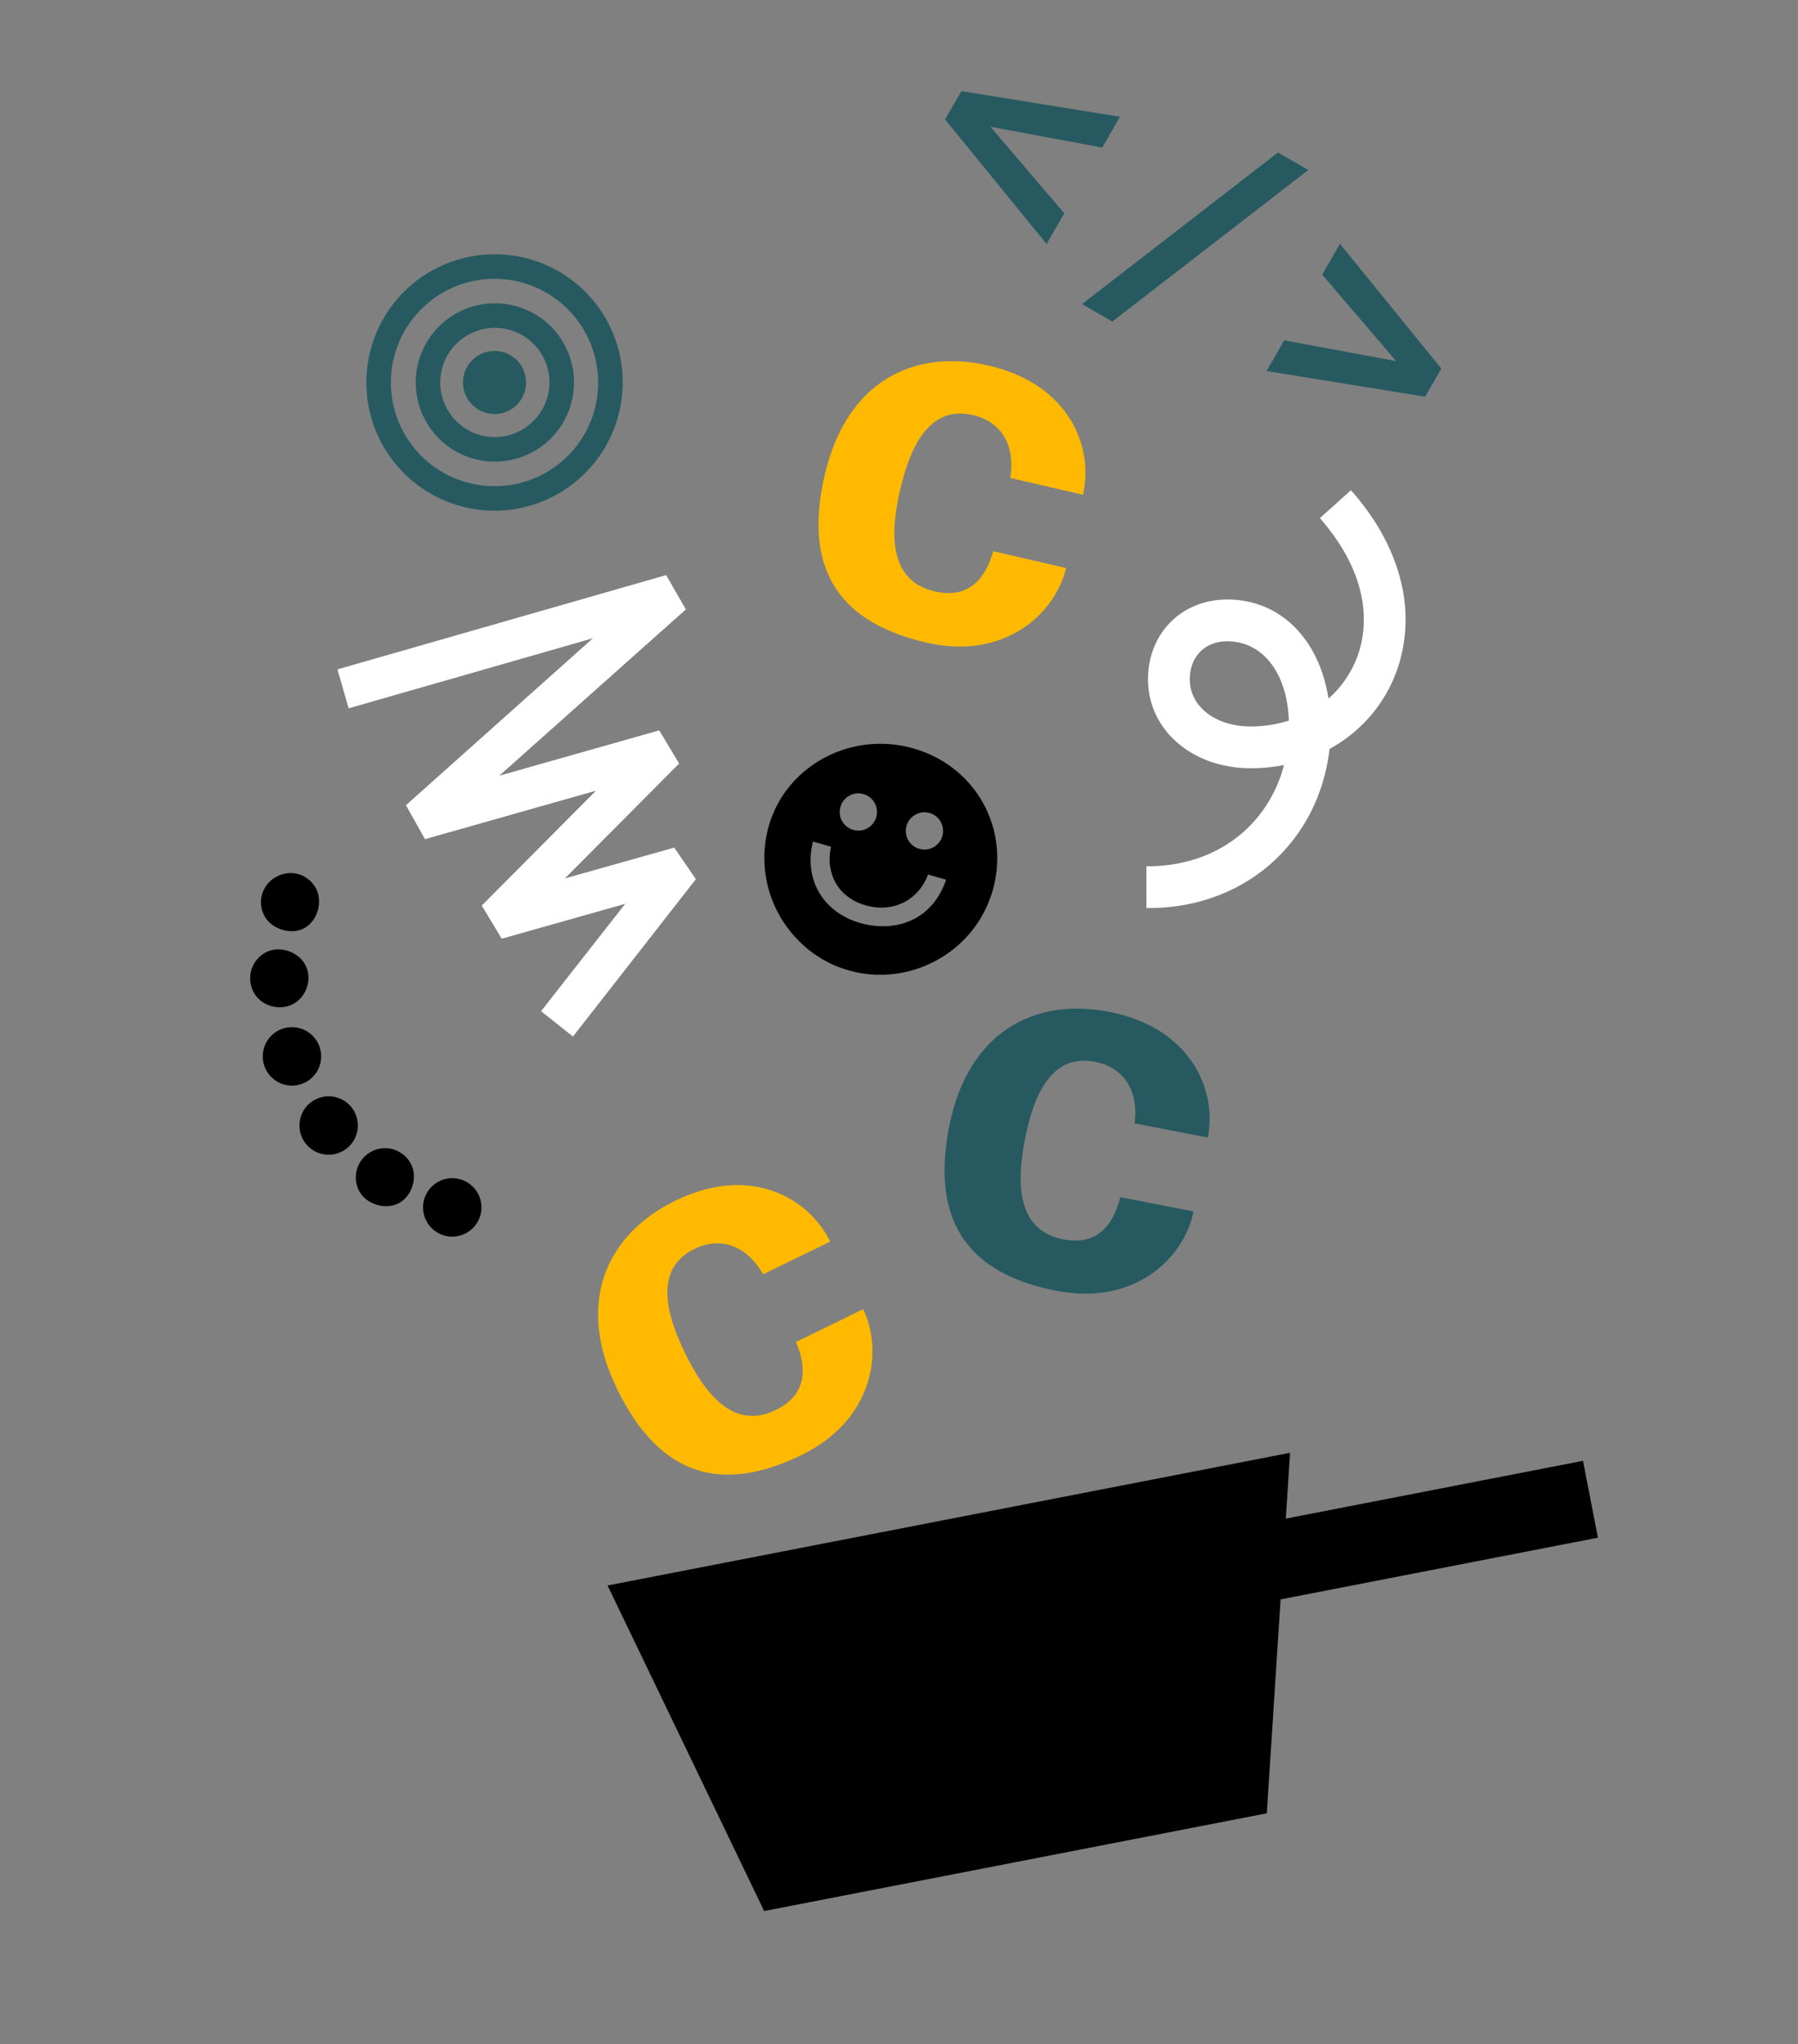 <svg xmlns="http://www.w3.org/2000/svg" xmlns:xlink="http://www.w3.org/1999/xlink" width="905" height="1028.608" viewBox="0 0 905 1028.608">
  <rect x="0" y="0" width="905" height="1028.608" fill="#808080" stroke="none"/>
  <defs>
    <clipPath id="clip-path">
      <rect id="Rechteck_2715" data-name="Rechteck 2715" width="905" height="958" transform="translate(-0.353 0.36)" fill="#39acbb"/>
    </clipPath>
  </defs>
  <g id="Gruppe_7792" data-name="Gruppe 7792" transform="translate(-959.647 74.546)">
    <g id="Gruppe_maskieren_5" data-name="Gruppe maskieren 5" transform="translate(960 -4.298)" clip-path="url(#clip-path)">
      <g id="Gruppe_7740" data-name="Gruppe 7740" transform="translate(94.463 57.707)">
        <path id="Pfad_13203" data-name="Pfad 13203" d="M38.665,71.023c0-21.663,4.388-44.972,27.148-44.972,16.453,0,24.68,12.066,25.5,26.6h37.568c0-24.68-19.2-52.65-60.877-52.65C29.342,0,0,23.857,0,72.394c0,50.457,25.777,70.475,68.829,70.475,40.585,0,60.054-29.067,60.054-52.376H91.316c-.823,15.631-7.678,26.325-24.131,26.325C43.6,116.818,38.665,94.058,38.665,71.023Z" transform="matrix(0.899, -0.438, 0.438, 0.899, 184.111, 505.883)" fill="#ffba00"/>
        <path id="Pfad_13204" data-name="Pfad 13204" d="M38.665,71.023c0-21.663,4.388-44.972,27.148-44.972,16.453,0,24.68,12.066,25.5,26.6h37.568c0-24.68-19.2-52.65-60.877-52.65C29.342,0,0,23.857,0,72.394c0,50.457,25.777,70.475,68.829,70.475,40.585,0,60.054-29.067,60.054-52.376H91.316c-.823,15.631-7.678,26.325-24.131,26.325C43.6,116.818,38.665,94.058,38.665,71.023Z" transform="translate(396.679 368.155) rotate(11)" fill="#265a60"/>
        <path id="Pfad_13205" data-name="Pfad 13205" d="M38.665,71.023c0-21.663,4.388-44.972,27.148-44.972,16.453,0,24.68,12.066,25.5,26.6h37.568c0-24.68-19.2-52.65-60.877-52.65C29.342,0,0,23.857,0,72.394c0,50.457,25.777,70.475,68.829,70.475,40.585,0,60.054-29.067,60.054-52.376H91.316c-.823,15.631-7.678,26.325-24.131,26.325C43.6,116.818,38.665,94.058,38.665,71.023Z" transform="translate(336.532 40.682) rotate(13)" fill="#ffba00"/>
        <g id="Gruppe_7702" data-name="Gruppe 7702" transform="translate(210.999 669.789) rotate(-11)">
          <path id="Pfad_13186" data-name="Pfad 13186" d="M0,0H349.945l-46.1,175.827H46.109Z"/>
          <path id="Pfad_13187" data-name="Pfad 13187" d="M0,0H179.222V39.4H0Z" transform="translate(314.69 32.101)"/>
        </g>
        <path id="Pfad_13206" data-name="Pfad 13206" d="M147.228,74.143l-83.676-.265L176.885,19.33,172.118,0H0V20.389H127.9L14.3,75.2l4.5,19.065,89.5.265-71.231,39.72,5.031,18.8,64.611.265L51.106,193.567l11.916,16.682,81.293-59.05-6.09-18.271-57.2-.265,71.231-39.72Z" transform="translate(75.039 208.842) rotate(-16)" fill="#fff"/>
        <path id="Pfad_13207" data-name="Pfad 13207" d="M130.443,64.952c0-22.1-9.7-45.008-27.49-64.952L87.321,14.015c14.553,16.71,22.1,33.958,22.1,50.937a52.319,52.319,0,0,1-17.788,39.887C87.052,75.193,67.647,54.98,40.7,54.98,17.788,54.98.809,71.959.809,95.137c0,25.334,22.1,44.739,51.746,44.739a85.682,85.682,0,0,0,16.71-1.617C61.179,168.982,34.767,189.465,0,189.2v21.022c49.32.539,86.782-33.15,92.172-80.044C115.35,117.506,130.443,93.52,130.443,64.952ZM21.83,95.137C21.83,83.817,29.377,76,40.7,76c17.788,0,30.185,15.9,30.994,39.887a63.213,63.213,0,0,1-19.135,2.965C34.5,118.854,21.83,108.612,21.83,95.137Z" transform="translate(482.212 118.71)" fill="#fff"/>
        <path id="Pfad_13208" data-name="Pfad 13208" d="M58.632,116.3a56.789,56.789,0,0,1-29.316-8.01A58.93,58.93,0,0,1,0,57.671C0,25.792,26.753,0,59.273,0c33,0,57.992,25.792,57.992,57.671C117.265,90.512,90.191,116.3,58.632,116.3Zm-17.3-68.565a9.372,9.372,0,1,0-9.291-9.291A9.333,9.333,0,0,0,41.331,47.739Zm34.6,0a9.372,9.372,0,1,0-9.291-9.291A9.333,9.333,0,0,0,75.934,47.739ZM58.312,91.793c18.423-.32,33.962-11.694,34.923-32.841H83.783C82.822,72.089,72.89,82.342,58.152,82.5,42.933,82.662,33.8,72.089,33,58.953H23.549C24.35,80.1,39.889,92.114,58.312,91.793Z" transform="translate(308.002 232.305) rotate(16)"/>
        <path id="Pfad_13209" data-name="Pfad 13209" d="M64.5,0a64.5,64.5,0,1,0,64.319,64.5A64.3,64.3,0,0,0,64.5,0Zm0,116.656A52.161,52.161,0,1,1,116.48,64.5,52.043,52.043,0,0,1,64.5,116.656Zm0-91.986A39.825,39.825,0,1,0,104.321,64.5,39.711,39.711,0,0,0,64.5,24.67Zm0,67.315A27.49,27.49,0,1,1,91.986,64.5,27.677,27.677,0,0,1,64.5,91.986Zm0-43.35A15.861,15.861,0,1,0,80.179,64.5,15.794,15.794,0,0,0,64.5,48.636Z" transform="translate(89.775)" fill="#265a60"/>
        <path id="Pfad_13210" data-name="Pfad 13210" d="M65.021,14.512A14.441,14.441,0,0,0,50.321,0a14.441,14.441,0,0,0-14.7,14.512c0,7.539,7.162,14.889,14.7,14.889C58.048,29.4,65.021,22.051,65.021,14.512Zm-22.8,31.474c0-7.727-6.973-14.889-14.7-14.889a14.761,14.761,0,0,0-14.7,14.889c0,7.916,7.162,14.512,14.7,14.512C35.244,60.5,42.217,53.9,42.217,45.986ZM29.4,83.491a14.7,14.7,0,1,0-14.7,14.7A14.681,14.681,0,0,0,29.4,83.491Zm0,39.39a14.7,14.7,0,1,0-14.7,14.7A14.719,14.719,0,0,0,29.4,122.881Zm12.816,36.374a14.7,14.7,0,0,0-29.4,0c0,7.539,7.162,14.7,14.7,14.7C35.244,173.956,42.217,166.794,42.217,159.256Zm22.8,29.213a14.7,14.7,0,0,0-29.4,0,14.7,14.7,0,1,0,29.4,0Z" transform="matrix(0.883, -0.469, 0.469, 0.883, 0, 336.739)"/>
      </g>
    </g>
    <path id="Pfad_13220" data-name="Pfad 13220" d="M75.592,24.194V42.1L21.625,61.156,75.592,80.279V98.118L0,69.37V52.942Zm30.563,91.192h17.61L171.075,0h-17.61Zm151.311-54.23L203.435,42.1v-17.9l75.592,28.876v16.3L203.435,98.118V80.279Z" transform="translate(1470.016 -74.546) rotate(30)" fill="#265a60"/>
  </g>
</svg>
